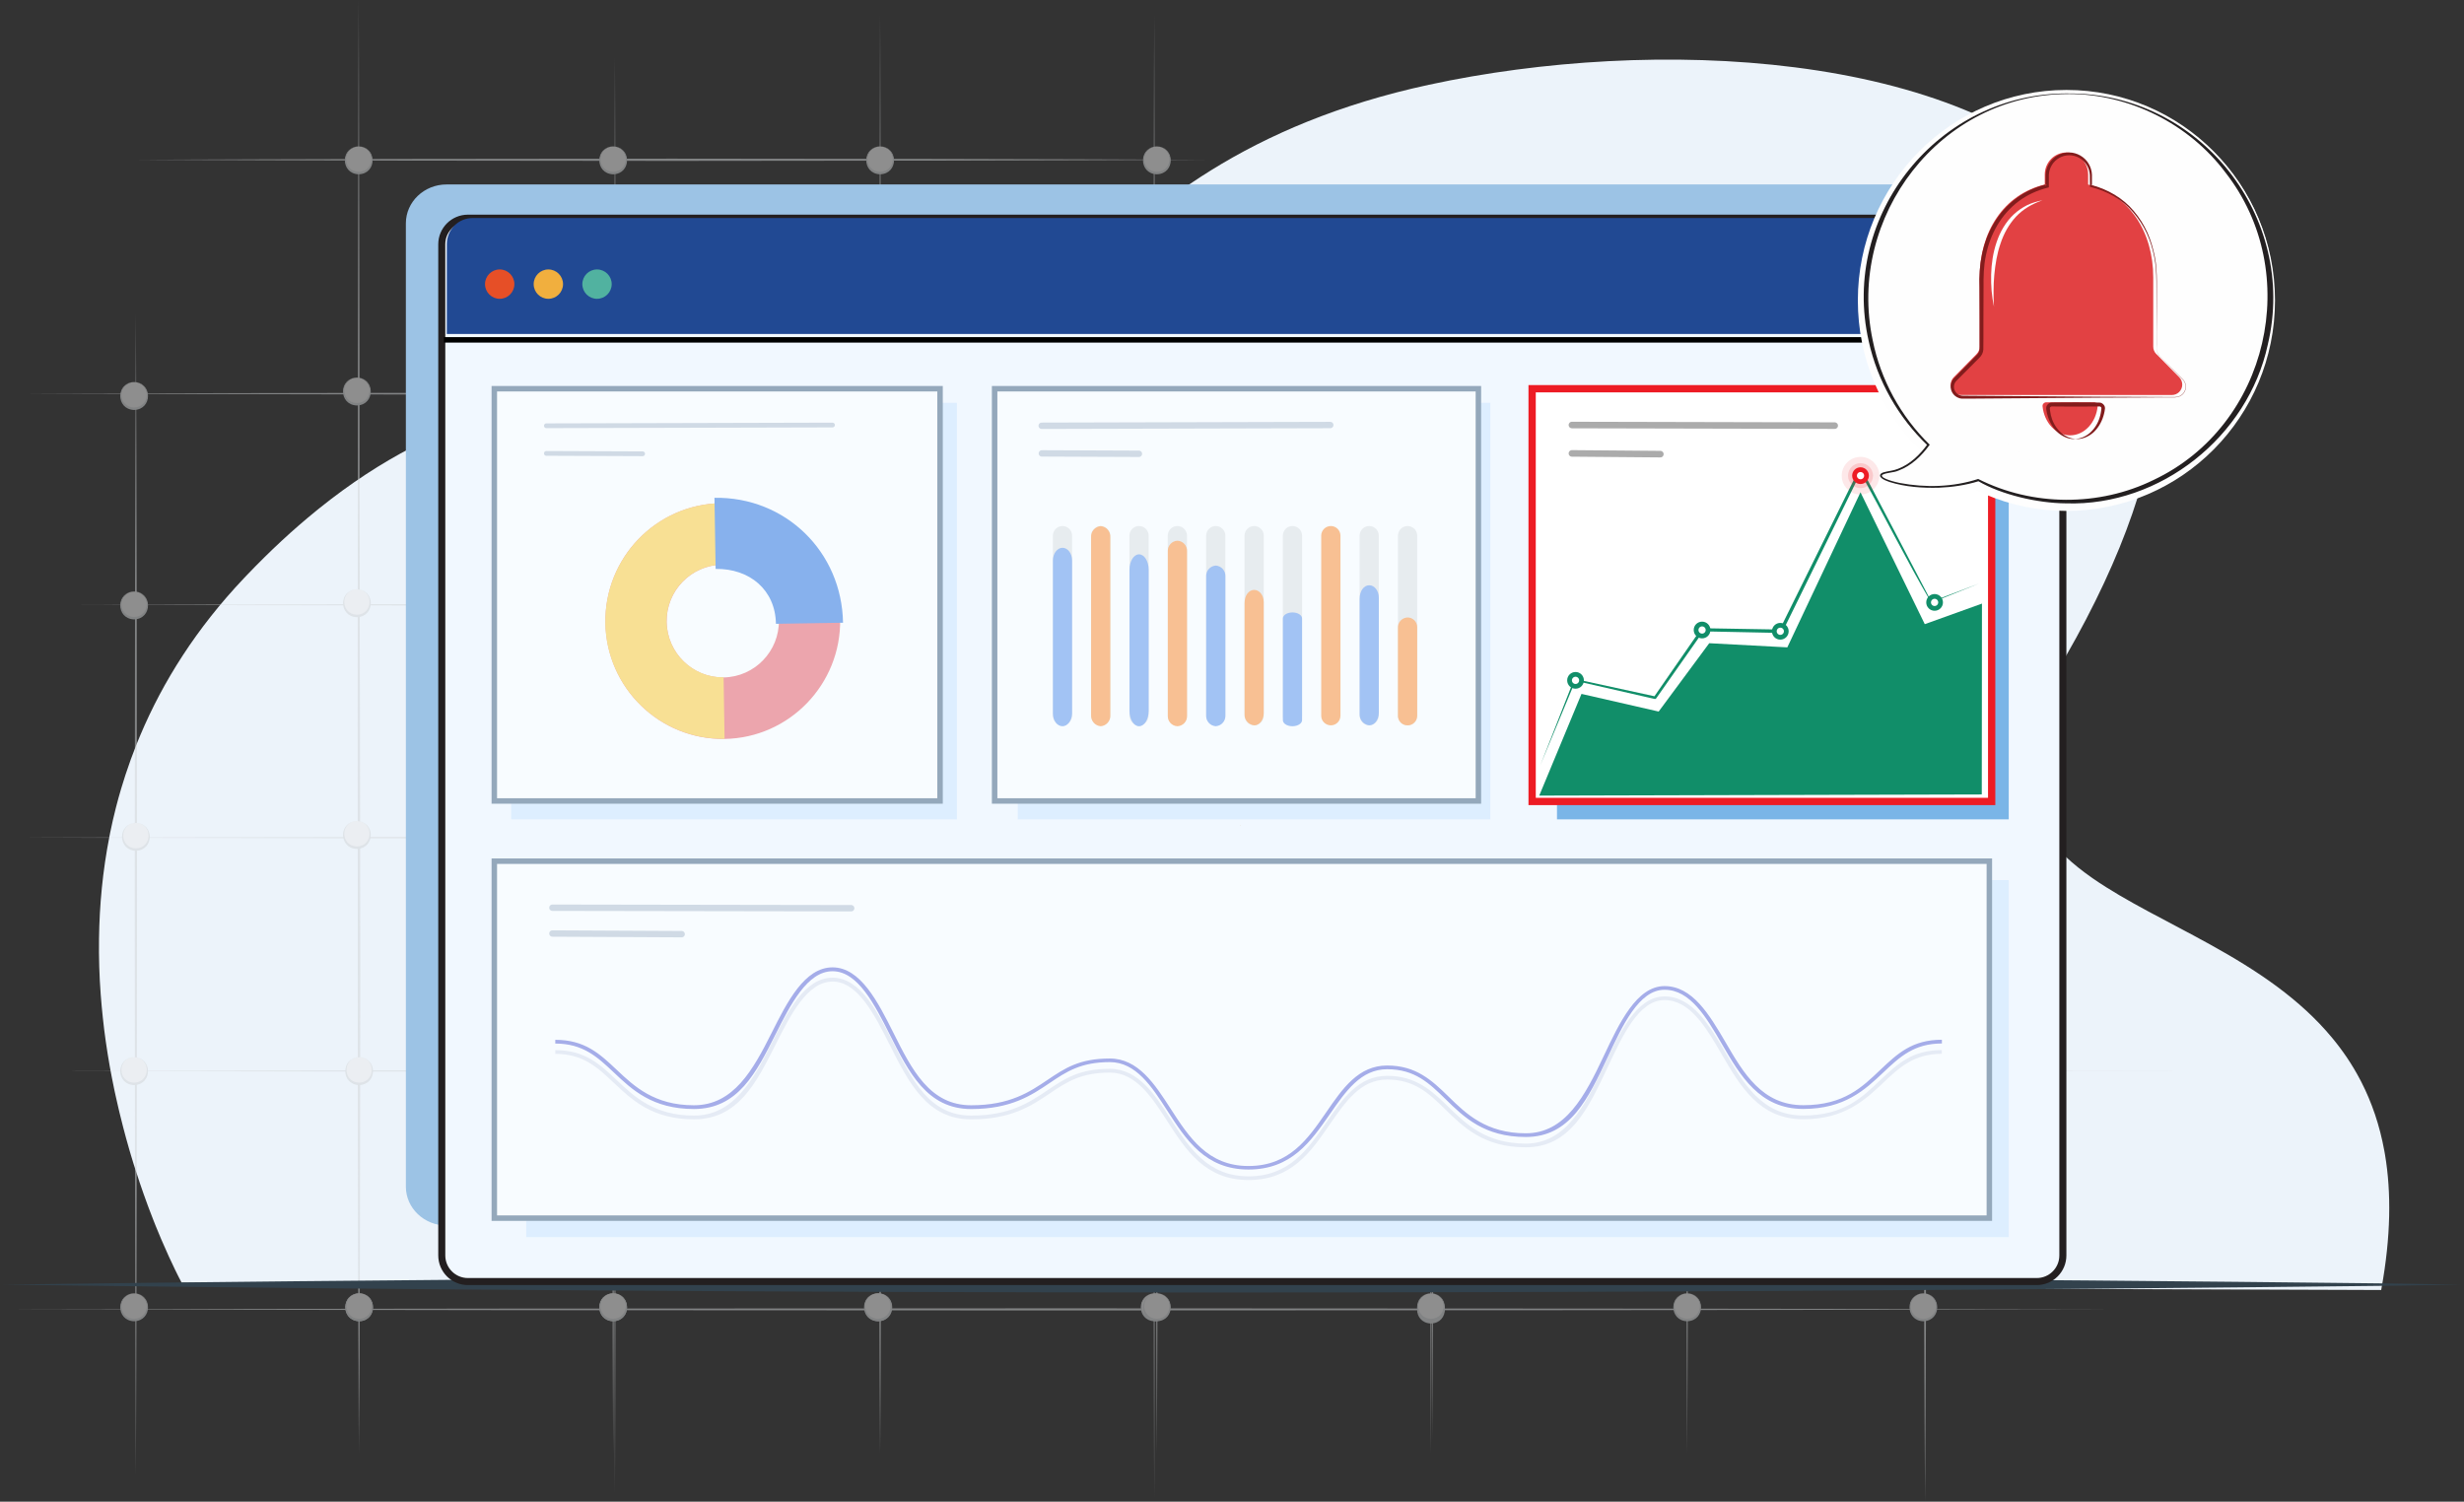 <svg width="676" height="412" viewBox="0 0 676 412" fill="none" xmlns="http://www.w3.org/2000/svg">
<rect x="0" y="0" width="676" height="412" fill="#333333" stroke="none"/>
<g clip-path="url(#clip0_146_13396)">
<path fill-rule="evenodd" clip-rule="evenodd" d="M653.348 353.55C653.329 353.676 653.3 353.801 653.28 353.927L643.302 353.888L488.643 353.366L386.589 353.028H383.479L376.292 352.99L282.923 352.671L134.513 352.178L107.177 352.091L99.913 352.072H96.136L67.785 351.966L59.883 351.946H59.024L54.406 351.927H49.847C49.847 351.927 49.789 351.802 49.663 351.589C49.625 351.512 49.577 351.434 49.528 351.328C49.451 351.183 49.354 351.009 49.258 350.807C49.219 350.739 49.19 350.662 49.142 350.594C49.007 350.324 48.852 350.014 48.678 349.667C48.466 349.251 48.224 348.759 47.963 348.218C46.988 346.209 45.693 343.417 44.215 339.959C43.733 338.829 43.23 337.621 42.709 336.337C42.506 335.825 42.303 335.303 42.09 334.772C41.888 334.25 41.685 333.728 41.482 333.197C41.482 333.178 41.472 333.159 41.462 333.139C41.327 332.782 41.182 332.405 41.028 332.019C40.883 331.632 40.738 331.236 40.584 330.84C39.83 328.792 39.048 326.619 38.275 324.32C38.256 324.262 38.227 324.194 38.217 324.137C37.705 322.63 37.212 321.084 36.7 319.49C36.43 318.611 36.159 317.723 35.889 316.824C35.879 316.766 35.85 316.708 35.841 316.65C35.715 316.245 35.599 315.849 35.483 315.443C35.377 315.105 35.28 314.767 35.194 314.409C34.991 313.695 34.788 312.98 34.585 312.255C34.324 311.328 34.073 310.381 33.831 309.425C33.493 308.121 33.165 306.807 32.837 305.465C32.73 305.059 32.643 304.663 32.547 304.257C32.267 303.05 31.977 301.813 31.706 300.567C31.619 300.171 31.532 299.765 31.446 299.369C31.388 299.118 31.339 298.867 31.291 298.626C30.885 296.655 30.489 294.656 30.122 292.617C29.726 290.367 29.349 288.077 29.021 285.749C28.712 283.605 28.441 281.422 28.21 279.2C27.987 277.104 27.794 274.989 27.63 272.854C27.253 267.85 27.089 262.702 27.166 257.466C27.292 248.348 28.161 238.949 30.035 229.424C30.103 229.077 30.171 228.739 30.238 228.381C30.702 226.121 31.223 223.841 31.803 221.571C32.247 219.842 32.721 218.094 33.242 216.365C33.619 215.109 34.015 213.853 34.421 212.588C35.348 209.738 36.391 206.889 37.531 204.039C37.85 203.247 38.169 202.465 38.507 201.672C44.718 186.98 53.865 172.423 66.906 158.658C67.157 158.398 67.389 158.146 67.64 157.886C74.112 151.105 80.487 145.222 86.805 140.102C87.027 139.909 87.268 139.726 87.49 139.542C156.692 83.922 215.2 121.662 246.226 119.576C252.331 119.17 257.702 116.514 262.966 112.292C272.626 104.574 281.976 91.631 295.017 77.75C314.568 56.934 342.406 33.982 392.037 23.251C453.443 9.978 537.8 13.697 574.294 53.591C596.366 77.721 600.935 115.094 572.304 169.941C570.566 173.283 568.692 176.674 566.711 180.141C565.04 183.049 563.582 185.831 562.336 188.478C559.187 195.143 557.322 201.025 556.53 206.251C554.637 218.828 558.984 227.744 566.76 235.075C568.865 237.055 571.213 238.92 573.773 240.716C573.927 240.832 574.101 240.939 574.255 241.055C583.336 247.343 594.821 252.752 606.267 259.089C612.585 262.586 618.892 266.363 624.785 270.738C630.262 274.805 635.362 279.374 639.786 284.697C642.674 288.174 645.273 291.97 647.465 296.153C647.591 296.394 647.717 296.626 647.842 296.868C650.692 302.441 652.865 308.701 654.15 315.791C654.217 316.158 654.275 316.515 654.343 316.873C656.062 327.179 655.946 339.225 653.358 353.492" fill="#ECF3FA"/>
<g opacity="0.5">
<path d="M393.042 394.835C393.457 295.96 393.457 185.039 393.042 86.154C392.627 185.029 392.627 295.95 393.042 394.835Z" fill="#D0D3D5"/>
<path d="M316.654 410.773C317.04 283.412 317.04 131.641 316.654 4.279C316.268 131.641 316.268 283.412 316.654 410.773Z" fill="#D0D3D5"/>
<path d="M241.464 397.897C241.85 274.564 241.85 127.603 241.464 4.279C241.078 127.613 241.078 274.573 241.464 397.897Z" fill="#D0D3D5"/>
<path d="M168.718 409.518C169.104 286.184 169.104 139.223 168.718 15.9C168.331 139.233 168.331 286.194 168.718 409.518Z" fill="#D0D3D5"/>
<path d="M98.415 393.618C98.802 270.284 98.802 123.324 98.415 0C98.029 123.333 98.029 270.294 98.415 393.618Z" fill="#D0D3D5"/>
<path d="M37.28 404.659C37.695 302.644 37.695 188.207 37.28 86.202C36.865 188.217 36.865 302.654 37.28 404.659Z" fill="#D0D3D5"/>
<path d="M517.592 165.942C362.064 165.555 176.726 165.555 21.206 165.942C176.735 166.328 362.073 166.328 517.592 165.942Z" fill="#D0D3D5"/>
<path d="M425.286 108.013C293.886 107.627 137.314 107.627 5.925 108.013C137.324 108.4 293.896 108.4 425.286 108.013Z" fill="#D0D3D5"/>
<path d="M331.443 43.835C237.214 43.42 131.509 43.42 37.28 43.835C131.509 44.251 237.214 44.251 331.443 43.835Z" fill="#D0D3D5"/>
<path d="M544.494 229.82C375.365 229.434 173.818 229.434 4.698 229.82C173.828 230.207 375.375 230.207 544.494 229.82Z" fill="#D0D3D5"/>
<path d="M602.529 293.834C436.056 293.545 180.29 293.419 15.739 293.834C179.575 294.25 436.829 294.124 602.529 293.834Z" fill="#D0D3D5"/>
<path d="M580.554 359.239C399.176 358.853 183.033 358.853 1.684 359.239C183.062 359.626 399.205 359.626 580.554 359.239Z" fill="#D0D3D5"/>
<path d="M462.881 398.544C463.296 314.149 463.296 219.465 462.881 135.07C462.465 219.465 462.465 314.149 462.881 398.544Z" fill="#D0D3D5"/>
<path d="M528.141 412C528.556 350.121 528.556 280.707 528.141 218.818C527.725 280.698 527.725 350.111 528.141 412Z" fill="#D0D3D5"/>
<path d="M528.295 297.37C526.276 297.37 524.634 295.728 524.634 293.709C524.634 291.69 526.276 290.048 528.295 290.048C530.314 290.048 531.956 291.69 531.956 293.709C531.956 295.728 530.314 297.37 528.295 297.37Z" fill="#E9E9E9"/>
<path d="M528.295 290.038C523.272 290.164 523.176 297.534 528.295 297.708C533.425 297.534 533.318 290.164 528.295 290.038ZM528.295 290.038C532.98 290.202 532.874 296.926 528.295 297.041C523.717 296.926 523.61 290.212 528.295 290.038Z" fill="#D0D3D5"/>
<path d="M462.272 232.564C460.253 232.564 458.611 230.922 458.611 228.903C458.611 226.884 460.253 225.242 462.272 225.242C464.291 225.242 465.933 226.884 465.933 228.903C465.933 230.922 464.291 232.564 462.272 232.564Z" fill="#E9E9E9"/>
<path d="M462.272 225.242C457.249 225.367 457.153 232.738 462.272 232.912C467.401 232.738 467.295 225.367 462.272 225.242ZM462.272 225.242C466.957 225.406 466.851 232.129 462.272 232.245C457.693 232.129 457.587 225.416 462.272 225.242Z" fill="#D0D3D5"/>
<path d="M528.295 233.182C526.276 233.182 524.634 231.54 524.634 229.521C524.634 227.502 526.276 225.86 528.295 225.86C530.314 225.86 531.956 227.502 531.956 229.521C531.956 231.54 530.314 233.182 528.295 233.182Z" fill="#E9E9E9"/>
<path d="M528.295 225.85C523.272 225.976 523.176 233.346 528.295 233.52C533.425 233.346 533.318 225.976 528.295 225.85ZM528.295 225.85C532.98 226.015 532.874 232.738 528.295 232.854C523.717 232.738 523.61 226.024 528.295 225.85Z" fill="#D0D3D5"/>
<path d="M463.499 168.994C461.48 168.994 459.838 167.352 459.838 165.333C459.838 163.314 461.48 161.672 463.499 161.672C465.518 161.672 467.16 163.314 467.16 165.333C467.16 167.352 465.518 168.994 463.499 168.994Z" fill="#E9E9E9"/>
<path d="M463.499 161.663C458.476 161.788 458.379 169.158 463.499 169.332C468.628 169.158 468.522 161.788 463.499 161.663ZM463.499 161.663C468.184 161.827 468.078 168.55 463.499 168.666C458.92 168.55 458.814 161.836 463.499 161.663Z" fill="#D0D3D5"/>
<path d="M392.588 110.921C390.569 110.921 388.927 109.279 388.927 107.26C388.927 105.241 390.569 103.599 392.588 103.599C394.607 103.599 396.249 105.241 396.249 107.26C396.249 109.279 394.607 110.921 392.588 110.921Z" fill="#E9E9E9"/>
<path d="M392.588 103.58C387.565 103.705 387.468 111.075 392.588 111.249C397.717 111.075 397.611 103.705 392.588 103.58ZM392.588 103.58C397.273 103.744 397.167 110.467 392.588 110.583C388.009 110.467 387.903 103.744 392.588 103.58Z" fill="#D0D3D5"/>
<path d="M462.881 297.37C460.862 297.37 459.22 295.728 459.22 293.709C459.22 291.69 460.862 290.048 462.881 290.048C464.9 290.048 466.542 291.69 466.542 293.709C466.542 295.728 464.9 297.37 462.881 297.37Z" fill="#E9E9E9"/>
<path d="M462.881 290.038C457.858 290.164 457.761 297.534 462.881 297.708C468.01 297.534 467.904 290.164 462.881 290.038ZM462.881 290.038C467.566 290.202 467.459 296.926 462.881 297.041C458.302 296.926 458.196 290.212 462.881 290.038Z" fill="#D0D3D5"/>
<path d="M392.588 362.775C390.569 362.775 388.927 361.133 388.927 359.114C388.927 357.095 390.569 355.453 392.588 355.453C394.607 355.453 396.249 357.095 396.249 359.114C396.249 361.133 394.607 362.775 392.588 362.775Z" fill="#E9E9E9"/>
<path d="M392.588 355.453C387.565 355.578 387.468 362.949 392.588 363.123C397.717 362.949 397.611 355.578 392.588 355.453ZM392.588 355.453C397.273 355.617 397.167 362.34 392.588 362.456C388.009 362.34 387.903 355.627 392.588 355.453Z" fill="#D0D3D5"/>
<path d="M316.78 362.166C314.761 362.166 313.119 360.524 313.119 358.505C313.119 356.486 314.761 354.844 316.78 354.844C318.798 354.844 320.441 356.486 320.441 358.505C320.441 360.524 318.798 362.166 316.78 362.166Z" fill="#E9E9E9"/>
<path d="M316.78 354.835C311.757 354.96 311.66 362.33 316.78 362.504C321.909 362.33 321.803 354.96 316.78 354.835ZM316.78 354.835C321.465 354.999 321.358 361.722 316.78 361.838C312.201 361.722 312.095 355.008 316.78 354.835Z" fill="#D0D3D5"/>
<path d="M240.981 362.166C238.962 362.166 237.32 360.524 237.32 358.505C237.32 356.486 238.962 354.844 240.981 354.844C243 354.844 244.642 356.486 244.642 358.505C244.642 360.524 243 362.166 240.981 362.166Z" fill="#E9E9E9"/>
<path d="M240.981 354.835C235.958 354.96 235.861 362.33 240.981 362.504C246.11 362.33 246.004 354.96 240.981 354.835ZM240.981 354.835C245.666 354.999 245.56 361.722 240.981 361.838C236.402 361.722 236.296 355.008 240.981 354.835Z" fill="#D0D3D5"/>
<path d="M168.225 362.166C166.206 362.166 164.564 360.524 164.564 358.505C164.564 356.486 166.206 354.844 168.225 354.844C170.244 354.844 171.886 356.486 171.886 358.505C171.886 360.524 170.244 362.166 168.225 362.166Z" fill="#E9E9E9"/>
<path d="M168.225 354.835C163.202 354.96 163.106 362.33 168.225 362.504C173.354 362.33 173.248 354.96 168.225 354.835ZM168.225 354.835C172.91 354.999 172.804 361.722 168.225 361.838C163.646 361.722 163.54 355.008 168.225 354.835Z" fill="#D0D3D5"/>
<path d="M98.531 362.166C96.513 362.166 94.87 360.524 94.87 358.505C94.87 356.486 96.513 354.844 98.531 354.844C100.55 354.844 102.192 356.486 102.192 358.505C102.192 360.524 100.55 362.166 98.531 362.166Z" fill="#E9E9E9"/>
<path d="M98.531 354.835C93.508 354.96 93.412 362.33 98.531 362.504C103.661 362.33 103.554 354.96 98.531 354.835ZM98.531 354.835C103.216 354.999 103.11 361.722 98.531 361.838C93.953 361.722 93.846 355.008 98.531 354.835Z" fill="#D0D3D5"/>
<path d="M36.797 297.37C34.778 297.37 33.136 295.728 33.136 293.709C33.136 291.69 34.778 290.048 36.797 290.048C38.816 290.048 40.458 291.69 40.458 293.709C40.458 295.728 38.816 297.37 36.797 297.37Z" fill="#E9E9E9"/>
<path d="M36.797 290.038C31.774 290.164 31.677 297.534 36.797 297.708C41.926 297.534 41.82 290.164 36.797 290.038ZM36.797 290.038C41.482 290.202 41.376 296.926 36.797 297.041C32.218 296.926 32.112 290.212 36.797 290.038Z" fill="#D0D3D5"/>
<path d="M36.797 362.166C34.778 362.166 33.136 360.524 33.136 358.505C33.136 356.486 34.778 354.844 36.797 354.844C38.816 354.844 40.458 356.486 40.458 358.505C40.458 360.524 38.816 362.166 36.797 362.166Z" fill="#E9E9E9"/>
<path d="M36.797 354.835C31.774 354.96 31.677 362.33 36.797 362.504C41.926 362.33 41.82 354.96 36.797 354.835ZM36.797 354.835C41.482 354.999 41.376 361.722 36.797 361.838C32.218 361.722 32.112 355.008 36.797 354.835Z" fill="#D0D3D5"/>
<path d="M37.28 233.085C35.261 233.085 33.619 231.443 33.619 229.424C33.619 227.406 35.261 225.763 37.28 225.763C39.299 225.763 40.941 227.406 40.941 229.424C40.941 231.443 39.299 233.085 37.28 233.085Z" fill="#E9E9E9"/>
<path d="M37.28 225.754C32.257 225.879 32.16 233.25 37.28 233.424C42.409 233.25 42.303 225.879 37.28 225.754ZM37.28 225.754C41.965 225.918 41.859 232.641 37.28 232.757C32.701 232.641 32.595 225.928 37.28 225.754Z" fill="#D0D3D5"/>
<path d="M36.797 169.612C34.778 169.612 33.136 167.97 33.136 165.951C33.136 163.933 34.778 162.29 36.797 162.29C38.816 162.29 40.458 163.933 40.458 165.951C40.458 167.97 38.816 169.612 36.797 169.612Z" fill="#E9E9E9"/>
<path d="M36.797 162.271C31.774 162.397 31.677 169.767 36.797 169.941C41.926 169.767 41.82 162.397 36.797 162.271ZM36.797 162.271C41.482 162.435 41.376 169.158 36.797 169.274C32.218 169.158 32.112 162.445 36.797 162.271Z" fill="#D0D3D5"/>
<path d="M36.797 112.148C34.778 112.148 33.136 110.506 33.136 108.487C33.136 106.468 34.778 104.826 36.797 104.826C38.816 104.826 40.458 106.468 40.458 108.487C40.458 110.506 38.816 112.148 36.797 112.148Z" fill="#E9E9E9"/>
<path d="M36.797 104.806C31.774 104.932 31.677 112.302 36.797 112.476C41.926 112.302 41.82 104.932 36.797 104.806ZM36.797 104.806C41.482 104.971 41.376 111.694 36.797 111.81C32.218 111.694 32.112 104.98 36.797 104.806Z" fill="#D0D3D5"/>
<path d="M97.913 110.921C95.894 110.921 94.252 109.279 94.252 107.26C94.252 105.241 95.894 103.599 97.913 103.599C99.932 103.599 101.574 105.241 101.574 107.26C101.574 109.279 99.932 110.921 97.913 110.921Z" fill="#E9E9E9"/>
<path d="M97.913 103.58C92.89 103.705 92.793 111.075 97.913 111.249C103.042 111.075 102.936 103.705 97.913 103.58ZM97.913 103.58C102.598 103.744 102.492 110.467 97.913 110.583C93.335 110.467 93.228 103.744 97.913 103.58Z" fill="#D0D3D5"/>
<path d="M168.843 110.921C166.825 110.921 165.182 109.279 165.182 107.26C165.182 105.241 166.825 103.599 168.843 103.599C170.862 103.599 172.504 105.241 172.504 107.26C172.504 109.279 170.862 110.921 168.843 110.921Z" fill="#E9E9E9"/>
<path d="M168.843 103.58C163.82 103.705 163.724 111.075 168.843 111.249C173.973 111.075 173.866 103.705 168.843 103.58ZM168.843 103.58C173.528 103.744 173.422 110.467 168.843 110.583C164.265 110.467 164.158 103.744 168.843 103.58Z" fill="#D0D3D5"/>
<path d="M240.855 112.148C238.837 112.148 237.194 110.506 237.194 108.487C237.194 106.468 238.837 104.826 240.855 104.826C242.874 104.826 244.516 106.468 244.516 108.487C244.516 110.506 242.874 112.148 240.855 112.148Z" fill="#E9E9E9"/>
<path d="M240.855 104.806C235.832 104.932 235.736 112.302 240.855 112.476C245.985 112.302 245.878 104.932 240.855 104.806ZM240.855 104.806C245.54 104.971 245.434 111.694 240.855 111.81C236.277 111.694 236.171 104.98 240.855 104.806Z" fill="#D0D3D5"/>
<path d="M317.388 112.148C315.369 112.148 313.727 110.506 313.727 108.487C313.727 106.468 315.369 104.826 317.388 104.826C319.407 104.826 321.049 106.468 321.049 108.487C321.049 110.506 319.407 112.148 317.388 112.148Z" fill="#E9E9E9"/>
<path d="M317.388 104.806C312.365 104.932 312.269 112.302 317.388 112.476C322.517 112.302 322.411 104.932 317.388 104.806ZM317.388 104.806C322.073 104.971 321.967 111.694 317.388 111.81C312.81 111.694 312.703 104.98 317.388 104.806Z" fill="#D0D3D5"/>
<path d="M317.388 47.496C315.369 47.496 313.727 45.854 313.727 43.835C313.727 41.816 315.369 40.174 317.388 40.174C319.407 40.174 321.049 41.816 321.049 43.835C321.049 45.854 319.407 47.496 317.388 47.496Z" fill="#E9E9E9"/>
<path d="M317.388 40.155C312.365 40.28 312.269 47.651 317.388 47.825C322.517 47.651 322.411 40.28 317.388 40.155ZM317.388 40.155C322.073 40.319 321.967 47.042 317.388 47.158C312.81 47.042 312.703 40.329 317.388 40.155Z" fill="#D0D3D5"/>
<path d="M241.464 47.496C239.445 47.496 237.803 45.854 237.803 43.835C237.803 41.816 239.445 40.174 241.464 40.174C243.483 40.174 245.125 41.816 245.125 43.835C245.125 45.854 243.483 47.496 241.464 47.496Z" fill="#E9E9E9"/>
<path d="M241.464 40.155C236.441 40.28 236.344 47.651 241.464 47.825C246.593 47.651 246.487 40.28 241.464 40.155ZM241.464 40.155C246.149 40.319 246.043 47.042 241.464 47.158C236.885 47.042 236.779 40.329 241.464 40.155Z" fill="#D0D3D5"/>
<path d="M168.225 47.496C166.206 47.496 164.564 45.854 164.564 43.835C164.564 41.816 166.206 40.174 168.225 40.174C170.244 40.174 171.886 41.816 171.886 43.835C171.886 45.854 170.244 47.496 168.225 47.496Z" fill="#E9E9E9"/>
<path d="M168.225 40.155C163.202 40.28 163.106 47.651 168.225 47.825C173.354 47.651 173.248 40.28 168.225 40.155ZM168.225 40.155C172.91 40.319 172.804 47.042 168.225 47.158C163.646 47.042 163.54 40.329 168.225 40.155Z" fill="#D0D3D5"/>
<path d="M98.415 47.496C96.397 47.496 94.754 45.854 94.754 43.835C94.754 41.816 96.397 40.174 98.415 40.174C100.434 40.174 102.076 41.816 102.076 43.835C102.076 45.854 100.434 47.496 98.415 47.496Z" fill="#E9E9E9"/>
<path d="M98.415 40.155C93.392 40.28 93.296 47.651 98.415 47.825C103.545 47.651 103.438 40.28 98.415 40.155ZM98.415 40.155C103.1 40.319 102.994 47.042 98.415 47.158C93.837 47.042 93.731 40.329 98.415 40.155Z" fill="#D0D3D5"/>
<path d="M462.881 362.166C460.862 362.166 459.22 360.524 459.22 358.505C459.22 356.486 460.862 354.844 462.881 354.844C464.9 354.844 466.542 356.486 466.542 358.505C466.542 360.524 464.9 362.166 462.881 362.166Z" fill="#E9E9E9"/>
<path d="M462.881 354.835C457.858 354.96 457.761 362.33 462.881 362.504C468.01 362.33 467.904 354.96 462.881 354.835ZM462.881 354.835C467.566 354.999 467.459 361.722 462.881 361.838C458.302 361.722 458.196 355.008 462.881 354.835Z" fill="#D0D3D5"/>
<path d="M392.588 398.544C393.003 314.149 393.003 219.465 392.588 135.07C392.173 219.465 392.173 314.149 392.588 398.544Z" fill="#D0D3D5"/>
<path d="M391.97 232.564C389.951 232.564 388.309 230.922 388.309 228.903C388.309 226.884 389.951 225.242 391.97 225.242C393.989 225.242 395.631 226.884 395.631 228.903C395.631 230.922 393.989 232.564 391.97 232.564Z" fill="#E9E9E9"/>
<path d="M391.97 225.242C386.947 225.367 386.85 232.738 391.97 232.912C397.099 232.738 396.993 225.367 391.97 225.242ZM391.97 225.242C396.655 225.406 396.548 232.129 391.97 232.245C387.391 232.129 387.285 225.416 391.97 225.242Z" fill="#D0D3D5"/>
<path d="M393.187 168.994C391.168 168.994 389.526 167.352 389.526 165.333C389.526 163.314 391.168 161.672 393.187 161.672C395.206 161.672 396.848 163.314 396.848 165.333C396.848 167.352 395.206 168.994 393.187 168.994Z" fill="#E9E9E9"/>
<path d="M393.187 161.663C388.164 161.788 388.067 169.158 393.187 169.332C398.316 169.158 398.21 161.788 393.187 161.663ZM393.187 161.663C397.872 161.827 397.765 168.55 393.187 168.666C388.608 168.55 388.502 161.836 393.187 161.663Z" fill="#D0D3D5"/>
<path d="M392.588 297.37C390.569 297.37 388.927 295.728 388.927 293.709C388.927 291.69 390.569 290.048 392.588 290.048C394.607 290.048 396.249 291.69 396.249 293.709C396.249 295.728 394.607 297.37 392.588 297.37Z" fill="#E9E9E9"/>
<path d="M392.588 290.038C387.565 290.164 387.468 297.534 392.588 297.708C397.717 297.534 397.611 290.164 392.588 290.038ZM392.588 290.038C397.273 290.202 397.167 296.926 392.588 297.041C388.009 296.926 387.903 290.212 392.588 290.038Z" fill="#D0D3D5"/>
<path d="M392.588 362.166C390.569 362.166 388.927 360.524 388.927 358.505C388.927 356.486 390.569 354.844 392.588 354.844C394.607 354.844 396.249 356.486 396.249 358.505C396.249 360.524 394.607 362.166 392.588 362.166Z" fill="#E9E9E9"/>
<path d="M392.588 354.835C387.565 354.96 387.468 362.33 392.588 362.504C397.717 362.33 397.611 354.96 392.588 354.835ZM392.588 354.835C397.273 354.999 397.167 361.722 392.588 361.838C388.009 361.722 387.903 355.008 392.588 354.835Z" fill="#D0D3D5"/>
<path d="M317.388 398.544C317.804 314.149 317.804 219.465 317.388 135.07C316.973 219.465 316.973 314.149 317.388 398.544Z" fill="#D0D3D5"/>
<path d="M316.77 232.564C314.751 232.564 313.109 230.922 313.109 228.903C313.109 226.884 314.751 225.242 316.77 225.242C318.789 225.242 320.431 226.884 320.431 228.903C320.431 230.922 318.789 232.564 316.77 232.564Z" fill="#E9E9E9"/>
<path d="M316.77 225.242C311.747 225.367 311.65 232.738 316.77 232.912C321.899 232.738 321.793 225.367 316.77 225.242ZM316.77 225.242C321.455 225.406 321.349 232.129 316.77 232.245C312.191 232.129 312.085 225.416 316.77 225.242Z" fill="#D0D3D5"/>
<path d="M317.997 168.994C315.978 168.994 314.336 167.352 314.336 165.333C314.336 163.314 315.978 161.672 317.997 161.672C320.016 161.672 321.658 163.314 321.658 165.333C321.658 167.352 320.016 168.994 317.997 168.994Z" fill="#E9E9E9"/>
<path d="M317.997 161.663C312.974 161.788 312.877 169.158 317.997 169.332C323.126 169.158 323.02 161.788 317.997 161.663ZM317.997 161.663C322.682 161.827 322.575 168.55 317.997 168.666C313.418 168.55 313.312 161.836 317.997 161.663Z" fill="#D0D3D5"/>
<path d="M317.388 297.37C315.369 297.37 313.727 295.728 313.727 293.709C313.727 291.69 315.369 290.048 317.388 290.048C319.407 290.048 321.049 291.69 321.049 293.709C321.049 295.728 319.407 297.37 317.388 297.37Z" fill="#E9E9E9"/>
<path d="M317.388 290.038C312.365 290.164 312.269 297.534 317.388 297.708C322.517 297.534 322.411 290.164 317.388 290.038ZM317.388 290.038C322.073 290.202 321.967 296.926 317.388 297.041C312.81 296.926 312.703 290.212 317.388 290.038Z" fill="#D0D3D5"/>
<path d="M317.388 362.166C315.369 362.166 313.727 360.524 313.727 358.505C313.727 356.486 315.369 354.844 317.388 354.844C319.407 354.844 321.049 356.486 321.049 358.505C321.049 360.524 319.407 362.166 317.388 362.166Z" fill="#E9E9E9"/>
<path d="M317.388 354.835C312.365 354.96 312.269 362.33 317.388 362.504C322.517 362.33 322.411 354.96 317.388 354.835ZM317.388 354.835C322.073 354.999 321.967 361.722 317.388 361.838C312.81 361.722 312.703 355.008 317.388 354.835Z" fill="#D0D3D5"/>
<path d="M241.464 398.544C241.879 314.149 241.879 219.465 241.464 135.07C241.049 219.465 241.049 314.149 241.464 398.544Z" fill="#D0D3D5"/>
<path d="M240.855 232.564C238.837 232.564 237.194 230.922 237.194 228.903C237.194 226.884 238.837 225.242 240.855 225.242C242.874 225.242 244.516 226.884 244.516 228.903C244.516 230.922 242.874 232.564 240.855 232.564Z" fill="#E9E9E9"/>
<path d="M240.855 225.242C235.832 225.367 235.736 232.738 240.855 232.912C245.985 232.738 245.878 225.367 240.855 225.242ZM240.855 225.242C245.54 225.406 245.434 232.129 240.855 232.245C236.277 232.129 236.171 225.416 240.855 225.242Z" fill="#D0D3D5"/>
<path d="M240.855 168.994C238.837 168.994 237.194 167.352 237.194 165.333C237.194 163.314 238.837 161.672 240.855 161.672C242.874 161.672 244.516 163.314 244.516 165.333C244.516 167.352 242.874 168.994 240.855 168.994Z" fill="#E9E9E9"/>
<path d="M240.855 161.663C235.832 161.788 235.736 169.158 240.855 169.332C245.985 169.158 245.878 161.788 240.855 161.663ZM240.855 161.663C245.54 161.827 245.434 168.55 240.855 168.666C236.277 168.55 236.171 161.836 240.855 161.663Z" fill="#D0D3D5"/>
<path d="M240.855 297.37C238.837 297.37 237.194 295.728 237.194 293.709C237.194 291.69 238.837 290.048 240.855 290.048C242.874 290.048 244.516 291.69 244.516 293.709C244.516 295.728 242.874 297.37 240.855 297.37Z" fill="#E9E9E9"/>
<path d="M240.855 290.038C235.832 290.164 235.736 297.534 240.855 297.708C245.985 297.534 245.878 290.164 240.855 290.038ZM240.855 290.038C245.54 290.202 245.434 296.926 240.855 297.041C236.277 296.926 236.171 290.212 240.855 290.038Z" fill="#D0D3D5"/>
<path d="M240.855 362.166C238.837 362.166 237.194 360.524 237.194 358.505C237.194 356.486 238.837 354.844 240.855 354.844C242.874 354.844 244.516 356.486 244.516 358.505C244.516 360.524 242.874 362.166 240.855 362.166Z" fill="#E9E9E9"/>
<path d="M240.855 354.835C235.832 354.96 235.736 362.33 240.855 362.504C245.985 362.33 245.878 354.96 240.855 354.835ZM240.855 354.835C245.54 354.999 245.434 361.722 240.855 361.838C236.277 361.722 236.171 355.008 240.855 354.835Z" fill="#D0D3D5"/>
<path d="M168.225 398.544C168.64 314.149 168.64 219.465 168.225 135.07C167.81 219.465 167.81 314.149 168.225 398.544Z" fill="#D0D3D5"/>
<path d="M167.617 232.564C165.598 232.564 163.956 230.922 163.956 228.903C163.956 226.884 165.598 225.242 167.617 225.242C169.635 225.242 171.278 226.884 171.278 228.903C171.278 230.922 169.635 232.564 167.617 232.564Z" fill="#E9E9E9"/>
<path d="M167.617 225.242C162.594 225.367 162.497 232.738 167.617 232.912C172.746 232.738 172.64 225.367 167.617 225.242ZM167.617 225.242C172.301 225.406 172.195 232.129 167.617 232.245C163.038 232.129 162.932 225.416 167.617 225.242Z" fill="#D0D3D5"/>
<path d="M168.843 168.994C166.825 168.994 165.182 167.352 165.182 165.333C165.182 163.314 166.825 161.672 168.843 161.672C170.862 161.672 172.504 163.314 172.504 165.333C172.504 167.352 170.862 168.994 168.843 168.994Z" fill="#E9E9E9"/>
<path d="M168.843 161.663C163.82 161.788 163.724 169.158 168.843 169.332C173.973 169.158 173.866 161.788 168.843 161.663ZM168.843 161.663C173.528 161.827 173.422 168.55 168.843 168.666C164.265 168.55 164.158 161.836 168.843 161.663Z" fill="#D0D3D5"/>
<path d="M168.225 297.37C166.206 297.37 164.564 295.728 164.564 293.709C164.564 291.69 166.206 290.048 168.225 290.048C170.244 290.048 171.886 291.69 171.886 293.709C171.886 295.728 170.244 297.37 168.225 297.37Z" fill="#E9E9E9"/>
<path d="M168.225 290.038C163.202 290.164 163.106 297.534 168.225 297.708C173.354 297.534 173.248 290.164 168.225 290.038ZM168.225 290.038C172.91 290.202 172.804 296.926 168.225 297.041C163.646 296.926 163.54 290.212 168.225 290.038Z" fill="#D0D3D5"/>
<path d="M168.225 362.166C166.206 362.166 164.564 360.524 164.564 358.505C164.564 356.486 166.206 354.844 168.225 354.844C170.244 354.844 171.886 356.486 171.886 358.505C171.886 360.524 170.244 362.166 168.225 362.166Z" fill="#E9E9E9"/>
<path d="M168.225 354.835C163.202 354.96 163.106 362.33 168.225 362.504C173.354 362.33 173.248 354.96 168.225 354.835ZM168.225 354.835C172.91 354.999 172.804 361.722 168.225 361.838C163.646 361.722 163.54 355.008 168.225 354.835Z" fill="#D0D3D5"/>
<path d="M98.531 398.544C98.947 314.149 98.947 219.465 98.531 135.07C98.116 219.465 98.116 314.149 98.531 398.544Z" fill="#D0D3D5"/>
<path d="M97.913 232.564C95.894 232.564 94.252 230.922 94.252 228.903C94.252 226.884 95.894 225.242 97.913 225.242C99.932 225.242 101.574 226.884 101.574 228.903C101.574 230.922 99.932 232.564 97.913 232.564Z" fill="#E9E9E9"/>
<path d="M97.913 225.242C92.89 225.367 92.793 232.738 97.913 232.912C103.042 232.738 102.936 225.367 97.913 225.242ZM97.913 225.242C102.598 225.406 102.492 232.129 97.913 232.245C93.335 232.129 93.228 225.416 97.913 225.242Z" fill="#D0D3D5"/>
<path d="M97.923 168.994C95.904 168.994 94.262 167.352 94.262 165.333C94.262 163.314 95.904 161.672 97.923 161.672C99.942 161.672 101.584 163.314 101.584 165.333C101.584 167.352 99.942 168.994 97.923 168.994Z" fill="#E9E9E9"/>
<path d="M97.923 161.663C92.9 161.788 92.803 169.158 97.923 169.332C103.052 169.158 102.946 161.788 97.923 161.663ZM97.923 161.663C102.608 161.827 102.501 168.55 97.923 168.666C93.344 168.55 93.238 161.836 97.923 161.663Z" fill="#D0D3D5"/>
<path d="M98.531 297.37C96.513 297.37 94.87 295.728 94.87 293.709C94.87 291.69 96.513 290.048 98.531 290.048C100.55 290.048 102.192 291.69 102.192 293.709C102.192 295.728 100.55 297.37 98.531 297.37Z" fill="#E9E9E9"/>
<path d="M98.531 290.038C93.508 290.164 93.412 297.534 98.531 297.708C103.661 297.534 103.554 290.164 98.531 290.038ZM98.531 290.038C103.216 290.202 103.11 296.926 98.531 297.041C93.953 296.926 93.846 290.212 98.531 290.038Z" fill="#D0D3D5"/>
<path d="M98.531 362.166C96.513 362.166 94.87 360.524 94.87 358.505C94.87 356.486 96.513 354.844 98.531 354.844C100.55 354.844 102.192 356.486 102.192 358.505C102.192 360.524 100.55 362.166 98.531 362.166Z" fill="#E9E9E9"/>
<path d="M98.531 354.835C93.508 354.96 93.412 362.33 98.531 362.504C103.661 362.33 103.554 354.96 98.531 354.835ZM98.531 354.835C103.216 354.999 103.11 361.722 98.531 361.838C93.953 361.722 93.846 355.008 98.531 354.835Z" fill="#D0D3D5"/>
<path d="M527.677 362.166C525.658 362.166 524.016 360.524 524.016 358.505C524.016 356.486 525.658 354.844 527.677 354.844C529.696 354.844 531.338 356.486 531.338 358.505C531.338 360.524 529.696 362.166 527.677 362.166Z" fill="#E9E9E9"/>
<path d="M527.677 354.835C522.654 354.96 522.558 362.33 527.677 362.504C532.806 362.33 532.7 354.96 527.677 354.835ZM527.677 354.835C532.362 354.999 532.256 361.722 527.677 361.838C523.098 361.722 522.992 355.008 527.677 354.835Z" fill="#D0D3D5"/>
</g>
<path d="M0.883 352.449C216.6 349.59 438.403 349.667 654.14 352.12L675.217 352.449L654.14 352.777C438.394 355.231 216.6 355.308 0.883 352.449Z" fill="#32424D"/>
<path d="M542.833 50.606H122.516C116.353 50.606 111.35 55.388 111.35 61.28V325.557C111.35 331.449 116.353 336.23 122.516 336.23H542.833C548.996 336.23 553.999 331.449 553.999 325.557V61.28C553.999 55.388 548.996 50.606 542.833 50.606Z" fill="#9CC3E5"/>
<path d="M558.781 59.86H128.37C124.409 59.86 121.202 63.067 121.202 67.028V344.441C121.202 348.401 124.409 351.608 128.37 351.608H558.781C562.741 351.608 565.948 348.401 565.948 344.441V67.028C565.948 63.067 562.741 59.86 558.781 59.86Z" fill="#F1F8FF" stroke="#231F20" stroke-width="1.932" stroke-miterlimit="10"/>
<path d="M129.693 59.812H558.423C560.307 59.812 562.113 60.566 563.446 61.898C564.779 63.232 565.523 65.038 565.523 66.921V91.631H122.584V66.921C122.584 65.038 123.337 63.232 124.66 61.898C125.984 60.566 127.8 59.812 129.683 59.812H129.693Z" fill="#214993"/>
<path d="M137.092 81.981C139.314 81.981 141.12 80.174 141.12 77.953C141.12 75.731 139.314 73.925 137.092 73.925C134.871 73.925 133.064 75.731 133.064 77.953C133.064 80.174 134.871 81.981 137.092 81.981Z" fill="#E64F27"/>
<path d="M150.442 81.981C152.664 81.981 154.47 80.174 154.47 77.953C154.47 75.731 152.664 73.925 150.442 73.925C148.22 73.925 146.414 75.731 146.414 77.953C146.414 80.174 148.22 81.981 150.442 81.981Z" fill="#F1AF3E"/>
<path d="M163.791 81.981C166.013 81.981 167.819 80.174 167.819 77.953C167.819 75.731 166.013 73.925 163.791 73.925C161.57 73.925 159.763 75.731 159.763 77.953C159.763 80.174 161.57 81.981 163.791 81.981Z" fill="#51B2A0"/>
<path d="M121.792 93.244H565.523" stroke="black" stroke-width="1.5" stroke-miterlimit="10"/>
<g opacity="0.5">
<path d="M262.531 110.515H140.241V224.798H262.531V110.515Z" fill="#C9E4FF"/>
<path d="M408.874 110.515H279.223V224.798H408.874V110.515Z" fill="#C9E4FF"/>
<path d="M257.905 106.651H135.614V219.755H257.905V106.651Z" fill="white" stroke="#375778" stroke-width="1.5" stroke-miterlimit="10"/>
<path opacity="0.6" d="M149.891 116.813L228.395 116.61" stroke="#7B90AA" stroke-width="1.304" stroke-linecap="round" stroke-linejoin="round"/>
<path opacity="0.6" d="M149.891 124.396L176.31 124.502" stroke="#7B90AA" stroke-width="1.304" stroke-linecap="round" stroke-linejoin="round"/>
<path d="M551.102 241.47H144.376V339.408H551.102V241.47Z" fill="#C9E4FF"/>
<path d="M545.789 236.273H135.614V334.211H545.779V236.273H545.789Z" fill="white" stroke="#375778" stroke-width="1.5" stroke-miterlimit="10"/>
<path opacity="0.6" d="M151.553 249.043L233.524 249.178" stroke="#7B90AA" stroke-width="1.748" stroke-linecap="round" stroke-linejoin="round"/>
<path opacity="0.6" d="M151.553 256.123L187.013 256.297" stroke="#7B90AA" stroke-width="1.748" stroke-linecap="round" stroke-linejoin="round"/>
<path d="M405.599 106.651H272.877V219.755H405.599V106.651Z" fill="white" stroke="#375778" stroke-width="1.5" stroke-miterlimit="10"/>
<path opacity="0.6" d="M285.792 116.813L364.962 116.61" stroke="#7B90AA" stroke-width="1.748" stroke-linecap="round" stroke-linejoin="round"/>
<path opacity="0.6" d="M285.83 124.396L312.462 124.502" stroke="#7B90AA" stroke-width="1.748" stroke-linecap="round" stroke-linejoin="round"/>
<path d="M340.243 226.478C340.243 226.478 340.281 226.478 340.291 226.459C340.301 226.449 340.31 226.43 340.31 226.411C340.31 226.391 340.31 226.372 340.291 226.362C340.281 226.353 340.262 226.343 340.243 226.343C340.223 226.343 340.204 226.343 340.194 226.362C340.185 226.372 340.175 226.391 340.175 226.411C340.175 226.43 340.175 226.449 340.194 226.459C340.204 226.469 340.223 226.478 340.243 226.478Z" fill="#D4A552"/>
<path d="M291.501 199.006C290.805 199.006 290.129 198.726 289.636 198.234C289.144 197.741 288.863 197.075 288.863 196.369V146.961C288.863 146.265 289.144 145.589 289.636 145.096C290.129 144.604 290.795 144.324 291.501 144.324C291.848 144.324 292.186 144.391 292.505 144.526C292.824 144.662 293.114 144.855 293.355 145.096C293.597 145.338 293.79 145.628 293.925 145.946C294.06 146.265 294.128 146.603 294.128 146.951V196.36C294.128 196.707 294.06 197.046 293.925 197.364C293.79 197.683 293.597 197.973 293.355 198.214C293.114 198.456 292.824 198.649 292.505 198.784C292.186 198.919 291.848 198.987 291.501 198.987V199.006Z" fill="#DEDFE0"/>
<path d="M291.501 199.248C290.042 199.248 288.873 197.693 288.873 195.77V153.771C288.873 151.858 290.052 150.293 291.501 150.293C292.949 150.293 294.128 151.848 294.128 153.771V195.77C294.08 197.683 292.901 199.248 291.501 199.248Z" fill="#548DEA"/>
<path d="M301.981 199.006C301.286 199.006 300.61 198.726 300.117 198.234C299.624 197.741 299.344 197.075 299.344 196.369V146.961C299.344 146.265 299.624 145.589 300.117 145.096C300.61 144.604 301.276 144.324 301.981 144.324C302.686 144.324 303.353 144.604 303.845 145.096C304.338 145.589 304.618 146.256 304.618 146.961V196.369C304.618 197.065 304.338 197.741 303.845 198.234C303.353 198.726 302.686 199.006 301.981 199.006Z" fill="#E4F2FA"/>
<path d="M301.981 199.248C301.228 199.19 300.523 198.833 300.03 198.253C299.537 197.673 299.296 196.93 299.344 196.176V147.405C299.286 146.652 299.528 145.898 300.03 145.328C300.523 144.749 301.228 144.391 301.981 144.333C302.735 144.391 303.44 144.749 303.932 145.328C304.425 145.908 304.666 146.652 304.618 147.405V196.186C304.676 196.939 304.425 197.683 303.932 198.263C303.44 198.833 302.744 199.19 301.991 199.248H301.981Z" fill="#FF8827"/>
<path d="M312.5 199.006C311.805 199.006 311.138 198.726 310.636 198.234C310.144 197.741 309.863 197.075 309.863 196.369V146.961C309.863 146.265 310.144 145.589 310.636 145.096C311.129 144.604 311.795 144.324 312.5 144.324C313.206 144.324 313.872 144.604 314.365 145.096C314.857 145.589 315.137 146.256 315.137 146.961V196.369C315.137 197.065 314.857 197.741 314.365 198.234C313.872 198.726 313.206 199.006 312.5 199.006Z" fill="#DEDFE0"/>
<path d="M312.5 199.248C311.042 199.248 309.873 197.374 309.873 195.046V156.292C309.873 153.964 311.052 152.09 312.5 152.09C313.949 152.09 315.137 153.964 315.137 156.292V195.027C315.137 197.374 313.959 199.248 312.5 199.248Z" fill="#548DEA"/>
<path d="M323.02 199.006C322.324 199.006 321.648 198.726 321.155 198.234C320.663 197.741 320.383 197.075 320.383 196.369V146.961C320.383 146.265 320.663 145.589 321.155 145.096C321.648 144.604 322.315 144.324 323.02 144.324C323.367 144.324 323.706 144.391 324.024 144.526C324.343 144.662 324.633 144.855 324.874 145.096C325.116 145.338 325.309 145.628 325.444 145.946C325.579 146.265 325.647 146.603 325.647 146.951V196.36C325.647 196.707 325.579 197.046 325.444 197.364C325.309 197.683 325.116 197.973 324.874 198.214C324.633 198.456 324.343 198.649 324.024 198.784C323.706 198.919 323.358 198.987 323.02 198.987V199.006Z" fill="#DEDFE0"/>
<path d="M323.02 199.248C322.295 199.219 321.609 198.9 321.117 198.369C320.624 197.838 320.363 197.123 320.392 196.398V151.192C320.363 150.467 320.634 149.762 321.126 149.231C321.619 148.699 322.305 148.381 323.029 148.352C323.754 148.381 324.44 148.699 324.932 149.231C325.425 149.762 325.686 150.467 325.666 151.192V196.398C325.695 197.123 325.435 197.838 324.942 198.369C324.449 198.9 323.763 199.219 323.039 199.248H323.02Z" fill="#FF8827"/>
<path d="M333.549 199.006C332.853 199.006 332.177 198.726 331.684 198.234C331.192 197.741 330.912 197.075 330.912 196.369V146.961C330.912 146.265 331.192 145.589 331.684 145.096C332.177 144.604 332.843 144.324 333.549 144.324C333.896 144.324 334.234 144.391 334.553 144.526C334.872 144.662 335.162 144.855 335.403 145.096C335.645 145.338 335.838 145.628 335.973 145.946C336.108 146.265 336.176 146.603 336.176 146.951V196.36C336.176 196.707 336.108 197.046 335.973 197.364C335.838 197.683 335.645 197.973 335.403 198.214C335.162 198.456 334.872 198.649 334.553 198.784C334.234 198.919 333.896 198.987 333.549 198.987V199.006Z" fill="#DEDFE0"/>
<path d="M333.549 199.248C332.805 199.2 332.109 198.862 331.617 198.301C331.124 197.741 330.873 197.017 330.912 196.273V158.146C330.873 157.403 331.124 156.678 331.617 156.118C332.109 155.558 332.805 155.22 333.549 155.171C334.292 155.22 334.988 155.558 335.481 156.118C335.973 156.678 336.224 157.403 336.186 158.146V196.311C336.215 197.046 335.954 197.77 335.471 198.311C334.978 198.862 334.292 199.19 333.558 199.238L333.549 199.248Z" fill="#548DEA"/>
<path d="M344.078 199.006C343.382 199.006 342.716 198.726 342.213 198.234C341.721 197.741 341.44 197.075 341.44 196.369V146.961C341.44 146.265 341.721 145.589 342.213 145.096C342.706 144.604 343.372 144.324 344.078 144.324C344.783 144.324 345.449 144.604 345.942 145.096C346.434 145.589 346.715 146.256 346.715 146.961V196.369C346.715 197.065 346.434 197.741 345.942 198.234C345.449 198.726 344.783 199.006 344.078 199.006Z" fill="#DEDFE0"/>
<path d="M344.078 199.006C343.334 198.929 342.658 198.581 342.165 198.021C341.672 197.461 341.421 196.736 341.45 195.993V165.449C341.45 163.324 342.629 161.846 344.078 161.846C345.527 161.846 346.705 163.334 346.705 165.159V195.703C346.705 197.538 345.527 199.016 344.078 199.016V199.006Z" fill="#FF8827"/>
<path d="M354.587 199.006C353.892 199.006 353.216 198.726 352.723 198.234C352.23 197.741 351.95 197.075 351.95 196.369V146.961C351.95 146.265 352.23 145.589 352.723 145.096C353.216 144.604 353.882 144.324 354.587 144.324C355.292 144.324 355.959 144.604 356.451 145.096C356.944 145.589 357.224 146.256 357.224 146.961V196.369C357.224 197.065 356.944 197.741 356.451 198.234C355.959 198.726 355.283 199.006 354.587 199.006Z" fill="#DEDFE0"/>
<path d="M354.587 199.248C353.129 199.248 351.96 198.514 351.96 197.586V169.68C351.96 168.772 353.138 168.028 354.587 168.028C356.036 168.028 357.224 168.762 357.224 169.68V197.586C357.224 198.504 356.007 199.248 354.587 199.248Z" fill="#548DEA"/>
<path d="M365.116 199.006C364.421 199.006 363.754 198.726 363.252 198.234C362.75 197.741 362.479 197.075 362.479 196.369V146.961C362.479 146.265 362.759 145.589 363.252 145.096C363.744 144.604 364.411 144.324 365.116 144.324C365.821 144.324 366.488 144.604 366.98 145.096C367.473 145.589 367.753 146.256 367.753 146.961V196.369C367.753 197.065 367.473 197.741 366.98 198.234C366.488 198.726 365.821 199.006 365.116 199.006Z" fill="#FF8827"/>
<path d="M386.174 199.006C385.478 199.006 384.802 198.726 384.31 198.234C383.817 197.741 383.537 197.075 383.537 196.369V146.961C383.537 146.265 383.817 145.589 384.31 145.096C384.802 144.604 385.478 144.324 386.174 144.324C386.869 144.324 387.536 144.604 388.038 145.096C388.531 145.589 388.811 146.256 388.811 146.961V196.369C388.811 197.065 388.531 197.741 388.038 198.234C387.546 198.726 386.879 199.006 386.174 199.006Z" fill="#DEDFE0"/>
<path d="M386.174 199.006C385.507 199.016 384.87 198.775 384.377 198.33C383.885 197.886 383.585 197.268 383.527 196.611V172.278C383.508 171.911 383.556 171.554 383.682 171.206C383.807 170.858 383.991 170.549 384.242 170.279C384.493 170.008 384.783 169.796 385.121 169.651C385.449 169.506 385.807 169.419 386.174 169.41C386.869 169.41 387.536 169.69 388.038 170.182C388.531 170.675 388.811 171.351 388.811 172.047V196.379C388.811 197.075 388.531 197.751 388.038 198.243C387.546 198.736 386.879 199.016 386.174 199.016V199.006Z" fill="#FF8827"/>
<path d="M375.645 199.006C374.95 199.006 374.273 198.726 373.781 198.234C373.288 197.741 373.008 197.075 373.008 196.369V146.961C373.008 146.265 373.288 145.589 373.781 145.096C374.273 144.604 374.94 144.324 375.645 144.324C375.993 144.324 376.331 144.391 376.65 144.526C376.968 144.662 377.258 144.855 377.5 145.096C377.741 145.338 377.934 145.628 378.07 145.946C378.205 146.265 378.272 146.603 378.272 146.951V196.36C378.272 196.707 378.205 197.046 378.07 197.364C377.934 197.683 377.741 197.973 377.5 198.214C377.258 198.456 376.968 198.649 376.65 198.784C376.331 198.919 375.993 198.987 375.645 198.987V199.006Z" fill="#DEDFE0"/>
<path d="M375.645 199.006C374.901 198.92 374.215 198.552 373.732 197.983C373.249 197.413 372.989 196.679 373.018 195.935V164.29C373.018 162.097 374.196 160.571 375.655 160.571C377.113 160.571 378.282 162.097 378.282 163.991V195.568C378.282 197.471 377.104 198.997 375.655 198.997L375.645 199.006Z" fill="#548DEA"/>
<path d="M342.532 320.872C330.67 320.872 325.367 312.68 320.247 304.721C316.016 298.152 311.65 291.4 304.483 291.4C296.485 291.4 292.553 294.047 288.013 297.109C283.058 300.451 277.455 304.276 266.453 304.276C254.379 304.276 249.365 294.308 244.072 283.789C239.976 275.665 235.359 266.469 228.414 266.469C221.469 266.469 216.851 275.684 212.775 283.779C207.472 294.327 202.459 304.267 190.384 304.267C179.015 304.267 173.403 298.973 168.457 294.288C163.907 290.009 159.995 286.31 152.345 286.31V285.286C160.488 285.286 164.564 289.14 169.268 293.583C173.982 298.027 179.507 303.243 190.374 303.243C201.241 303.243 206.583 293.564 211.732 283.315C215.953 274.921 220.734 265.406 228.404 265.406C236.074 265.406 240.865 274.921 245.086 283.315C250.206 293.564 255.103 303.243 266.444 303.243C277.069 303.243 282.507 299.572 287.308 296.336C292.109 293.1 296.079 290.415 304.473 290.415C312.288 290.415 316.818 297.457 321.204 304.247C326.178 311.946 331.308 319.906 342.513 319.906C353.718 319.906 358.828 312.448 363.802 305.233C368.371 298.577 372.689 292.337 380.571 292.337C388.454 292.337 392.771 296.317 397.485 300.934C402.199 305.552 407.724 310.932 418.611 310.932C429.497 310.932 434.849 300.625 439.997 289.71C444.228 280.726 449.019 270.545 456.669 270.545C464.32 270.545 468.956 278.36 473.381 285.914C478.326 294.424 483.446 303.224 494.719 303.224C505.991 303.224 511.034 298.104 515.825 293.564C520.616 289.024 524.625 285.266 532.758 285.266V286.29C525.108 286.29 521.186 289.99 516.655 294.269C511.7 298.954 506.088 304.247 494.719 304.247C482.76 304.247 477.476 295.168 472.376 286.406C468.126 279.104 463.731 271.55 456.669 271.55C449.608 271.55 445.126 281.403 441.04 290.106C435.747 301.379 430.801 311.946 418.611 311.946C407.203 311.946 401.591 306.469 396.645 301.62C392.095 297.186 388.183 293.352 380.571 293.352C373.356 293.352 369.192 299.389 364.788 305.764C359.62 313.173 354.307 320.872 342.503 320.872H342.532Z" fill="#5962D3"/>
<g opacity="0.2">
<path d="M342.532 323.75C330.67 323.75 325.367 315.559 320.247 307.599C316.016 301.04 311.65 294.279 304.483 294.279C296.485 294.279 292.553 296.925 288.013 299.988C283.058 303.33 277.455 307.107 266.453 307.107C254.379 307.107 249.365 297.138 244.072 286.619C239.976 278.495 235.359 269.299 228.414 269.299C221.469 269.299 216.851 278.514 212.775 286.609C207.472 297.157 202.459 307.097 190.384 307.097C179.015 307.097 173.403 301.804 168.457 297.128C163.907 292.84 159.995 289.14 152.345 289.14V288.116C160.488 288.116 164.564 291.97 169.268 296.414C173.982 300.857 179.507 306.073 190.374 306.073C201.241 306.073 206.583 296.394 211.732 286.145C215.953 277.751 220.734 268.237 228.404 268.237C236.074 268.237 240.865 277.751 245.086 286.145C250.206 296.394 255.103 306.073 266.444 306.073C277.069 306.073 282.507 302.402 287.308 299.167C292.109 295.931 296.079 293.245 304.473 293.245C312.288 293.245 316.818 300.287 321.204 307.078C326.178 314.786 331.308 322.736 342.513 322.736C353.718 322.736 358.828 315.279 363.802 308.063C368.371 301.437 372.689 295.167 380.542 295.167C388.396 295.167 392.742 299.147 397.456 303.764C402.18 308.372 407.695 313.762 418.582 313.762C429.468 313.762 434.82 303.455 439.968 292.54C444.199 283.557 448.99 273.375 456.641 273.375C464.291 273.375 468.928 281.2 473.352 288.744C478.297 297.254 483.417 306.054 494.69 306.054C505.962 306.054 511.005 300.934 515.796 296.404C520.587 291.874 524.596 288.097 532.729 288.097V289.121C525.079 289.121 521.157 292.82 516.617 297.109C511.661 301.784 506.049 307.078 494.68 307.078C482.721 307.078 477.438 298.007 472.337 289.236C468.087 281.934 463.692 274.38 456.631 274.38C449.57 274.38 445.088 284.233 441.002 292.936C435.708 304.199 430.763 314.776 418.572 314.776C407.164 314.776 401.552 309.299 396.606 304.45C392.057 300.017 388.145 296.182 380.533 296.182C373.317 296.182 369.154 302.219 364.749 308.594C359.61 316.061 354.297 323.75 342.493 323.75H342.532Z" fill="#48589F"/>
</g>
<path d="M166.09 170.916C165.81 153.075 180.01 138.364 197.774 138.055C215.538 137.774 230.211 152.032 230.5 169.873C230.78 187.714 216.581 202.426 198.817 202.735C181.053 203.015 166.38 188.758 166.09 170.916ZM213.693 170.153C213.548 161.624 206.535 154.804 198.054 154.939C189.573 155.084 182.763 162.117 182.898 170.646C183.043 179.175 190.056 185.995 198.537 185.86C207.018 185.715 213.828 178.683 213.693 170.153Z" fill="#E7515B"/>
<path d="M166.09 170.916C165.81 153.075 180.01 138.364 197.774 138.055L198.035 154.92C189.553 155.065 182.743 162.097 182.879 170.617C183.024 179.146 190.036 185.966 198.518 185.831L198.788 202.696C181.024 202.977 166.351 188.719 166.061 170.878H166.071L166.09 170.907V170.916Z" fill="#FFC829"/>
<path d="M196.016 136.577C215.451 136.258 230.964 151.336 231.283 170.849L212.881 171.148C212.727 161.817 205.637 155.944 196.334 156.089L196.016 136.577Z" fill="#1D6ADB"/>
</g>
<path d="M551.101 110.515H427.16V224.798H551.101V110.515Z" fill="#7AB5E7"/>
<path d="M546.417 106.651H420.34V219.89H546.417V106.651Z" fill="white" stroke="#ED1C24" stroke-width="2" stroke-miterlimit="10"/>
<path opacity="0.6" d="M431.255 116.61L503.354 116.775" stroke="#737373" stroke-width="1.797" stroke-linecap="round" stroke-linejoin="round"/>
<path opacity="0.6" d="M431.255 124.396L455.52 124.599" stroke="#737373" stroke-width="1.797" stroke-linecap="round" stroke-linejoin="round"/>
<path d="M422.562 210.018L431.835 186.43C431.883 186.323 431.999 186.256 432.115 186.285L454.139 191.076L453.762 191.221L466.706 172.539C466.793 172.414 466.928 172.356 467.073 172.356L488.575 172.723L488.14 172.984L510.068 128.675C510.193 128.385 510.647 128.376 510.792 128.665C517.167 140.837 523.601 152.969 529.918 165.169L529.744 165.111L542.978 160.098L529.841 165.362C522.992 153.577 516.713 141.078 510.068 129.042L510.792 129.033L488.99 173.399C488.904 173.573 488.739 173.669 488.556 173.66L467.054 173.215L467.421 173.032L454.361 191.627C454.274 191.752 454.119 191.8 453.984 191.771L432.009 186.748L432.289 186.604L422.562 210.018Z" fill="#118E69"/>
<path d="M432.25 188.304C433.158 188.304 433.892 187.57 433.892 186.662C433.892 185.754 433.158 185.019 432.25 185.019C431.342 185.019 430.608 185.754 430.608 186.662C430.608 187.57 431.342 188.304 432.25 188.304Z" fill="white" stroke="#118E69" stroke-width="1.304" stroke-miterlimit="10"/>
<path d="M466.967 174.49C467.875 174.49 468.609 173.756 468.609 172.848C468.609 171.94 467.875 171.206 466.967 171.206C466.059 171.206 465.325 171.94 465.325 172.848C465.325 173.756 466.059 174.49 466.967 174.49Z" fill="white" stroke="#118E69" stroke-width="1.304" stroke-miterlimit="10"/>
<path d="M488.43 174.838C489.338 174.838 490.072 174.104 490.072 173.196C490.072 172.288 489.338 171.554 488.43 171.554C487.522 171.554 486.788 172.288 486.788 173.196C486.788 174.104 487.522 174.838 488.43 174.838Z" fill="white" stroke="#118E69" stroke-width="1.304" stroke-miterlimit="10"/>
<path d="M530.758 166.917C531.666 166.917 532.401 166.183 532.401 165.275C532.401 164.367 531.666 163.633 530.758 163.633C529.85 163.633 529.116 164.367 529.116 165.275C529.116 166.183 529.85 166.917 530.758 166.917Z" fill="white" stroke="#118E69" stroke-width="1.304" stroke-miterlimit="10"/>
<path fill-rule="evenodd" clip-rule="evenodd" d="M624.147 82.425C624.147 114.311 598.53 140.17 566.924 140.17C535.318 140.17 509.701 114.311 509.701 82.425C509.701 50.539 535.318 24.68 566.924 24.68C598.53 24.68 624.147 50.529 624.147 82.425Z" fill="#FEFEFE"/>
<path fill-rule="evenodd" clip-rule="evenodd" d="M623.896 81.672C623.896 112.573 599.071 137.63 568.44 137.63C537.81 137.63 512.985 112.573 512.985 81.672C512.985 50.771 537.81 25.714 568.44 25.714C599.071 25.714 623.896 50.771 623.896 81.672Z" fill="#FEFEFE"/>
<path fill-rule="evenodd" clip-rule="evenodd" d="M567.938 119.441C571.831 119.441 575.048 115.953 575.492 111.462C575.55 110.873 575.048 110.37 574.449 110.37H561.418C560.819 110.37 560.317 110.873 560.375 111.462C560.829 115.963 564.036 119.441 567.929 119.441" fill="#E24143"/>
<path fill-rule="evenodd" clip-rule="evenodd" d="M569.445 120.436C571.145 120.3 572.71 119.508 573.859 118.291C575.019 117.103 575.83 115.567 576.216 113.935C576.323 113.529 576.39 113.114 576.448 112.698L576.516 112.07C576.526 111.935 576.506 111.858 576.448 111.761C576.39 111.665 576.303 111.587 576.197 111.549C576.062 111.5 576.052 111.5 575.791 111.51L574.526 111.529L569.445 111.558L564.364 111.529L563.099 111.51C562.838 111.51 562.828 111.51 562.693 111.558C562.587 111.607 562.5 111.684 562.442 111.771C562.384 111.867 562.365 111.945 562.374 112.08L562.442 112.708C562.5 113.123 562.567 113.539 562.664 113.944C563.05 115.567 563.862 117.113 565.021 118.301C566.17 119.518 567.735 120.3 569.435 120.445C567.726 120.58 565.997 119.885 564.644 118.735C563.311 117.547 562.345 115.944 561.814 114.205C561.669 113.77 561.573 113.326 561.486 112.882L561.379 112.206C561.341 111.906 561.399 111.529 561.563 111.259C561.727 110.969 561.969 110.747 562.249 110.612C562.5 110.467 562.925 110.438 563.089 110.448L564.354 110.428L569.435 110.399L574.516 110.428L575.782 110.448C575.936 110.448 576.371 110.457 576.622 110.612C576.902 110.757 577.144 110.979 577.308 111.259C577.472 111.539 577.54 111.906 577.491 112.206L577.385 112.882C577.298 113.326 577.192 113.78 577.057 114.205C576.526 115.944 575.56 117.547 574.227 118.735C572.874 119.885 571.145 120.58 569.435 120.445" fill="#821C1C"/>
<path fill-rule="evenodd" clip-rule="evenodd" d="M591.565 97.127C591.044 96.586 590.744 95.871 590.744 95.118V76.117C590.744 63.715 584.253 53.369 572.884 50.626V47.883C572.884 44.531 570.227 41.836 566.934 41.836C563.64 41.836 560.983 44.54 560.983 47.883V50.626C549.614 53.369 543.123 63.715 543.123 76.117V95.108C543.123 95.862 542.823 96.576 542.302 97.117L536.004 103.512C535.482 104.043 535.183 104.768 535.183 105.521C535.183 107.105 536.467 108.38 538.051 108.38H595.835C597.419 108.38 598.704 107.096 598.704 105.521C598.704 104.768 598.404 104.053 597.883 103.512L591.585 97.117L591.565 97.127Z" fill="#E24143"/>
<path fill-rule="evenodd" clip-rule="evenodd" d="M592.493 97.677L598.878 104.091C599.989 105.173 599.96 107.144 598.81 108.197C598.26 108.728 597.487 109.028 596.724 109.018H594.454L576.274 109.105L539.925 109.375H538.786C538.428 109.395 537.936 109.375 537.53 109.24C536.689 108.989 535.975 108.4 535.559 107.637C535.144 106.873 535.047 105.936 535.308 105.106C535.434 104.69 535.646 104.294 535.926 103.956C536.226 103.618 536.467 103.396 536.738 103.106L539.906 99.88L541.49 98.267L542.282 97.455C542.562 97.185 542.717 96.982 542.862 96.692C542.997 96.412 543.084 96.113 543.103 95.794V94.702V92.442V87.931L543.065 78.909C542.814 72.91 543.828 66.554 547.035 61.261C548.609 58.614 550.686 56.257 553.169 54.422C555.651 52.577 558.52 51.263 561.534 50.568L561.176 51.012C561.196 49.988 561.176 49.003 561.215 47.94C561.263 46.858 561.601 45.786 562.181 44.859C563.302 42.985 565.456 41.797 567.639 41.826C569.822 41.826 571.937 43.053 573.019 44.907C573.579 45.825 573.888 46.878 573.927 47.95C573.946 48.993 573.927 49.988 573.927 51.012L573.715 50.742C578.226 51.901 582.457 54.345 585.432 57.928C586.939 59.696 588.165 61.676 589.131 63.772C590.068 65.878 590.715 68.11 591.16 70.36C591.623 72.621 591.71 74.929 591.73 77.219L591.71 84.096L591.691 90.974V94.413C591.691 94.983 591.633 95.562 591.72 96.132C591.817 96.692 592.097 97.233 592.502 97.639L592.493 97.677ZM592.493 97.677C592.087 97.272 591.807 96.741 591.71 96.171C591.623 95.601 591.681 95.021 591.662 94.451V91.012L591.633 84.135L591.614 77.257C591.585 74.968 591.488 72.669 591.005 70.428C590.561 68.187 589.885 65.984 588.919 63.908C587.933 61.84 586.687 59.909 585.18 58.189C582.205 54.702 578.023 52.384 573.599 51.312L573.386 51.263V51.051C573.367 50.036 573.386 49.003 573.348 48.018C573.299 47.052 573 46.105 572.488 45.284C571.483 43.623 569.59 42.579 567.658 42.599C565.726 42.599 563.862 43.681 562.906 45.332C562.413 46.144 562.133 47.081 562.104 48.027C562.084 49.003 562.104 50.046 562.104 51.06V51.418L561.746 51.505C558.868 52.229 556.124 53.485 553.768 55.262C551.411 57.03 549.43 59.3 547.943 61.831C546.446 64.371 545.412 67.182 544.832 70.08C544.214 72.997 544.156 75.924 544.185 78.948L544.156 87.97V92.481L544.137 94.741C544.137 95.127 544.137 95.456 544.127 95.9C544.098 96.344 543.982 96.779 543.78 97.175C543.596 97.562 543.277 97.948 543.007 98.199L542.205 99.001L540.611 100.604L537.414 103.811C537.163 104.063 536.844 104.362 536.641 104.584C536.438 104.826 536.274 105.106 536.177 105.405C535.984 106.004 536.042 106.69 536.332 107.25C536.622 107.82 537.153 108.264 537.771 108.458C538.351 108.651 539.153 108.545 539.906 108.583L576.255 108.854L594.434 108.931H596.704C597.448 108.95 598.202 108.67 598.743 108.149C599.873 107.134 599.921 105.202 598.829 104.14L592.483 97.687L592.493 97.677Z" fill="#821C1C"/>
<path fill-rule="evenodd" clip-rule="evenodd" d="M535.327 110.496C535.327 110.496 528.913 127.651 516.211 129.177C503.509 130.704 539.191 141.59 557.854 126.85L535.337 110.506L535.327 110.496Z" fill="#FEFEFE"/>
<path fill-rule="evenodd" clip-rule="evenodd" d="M547.064 84.193C546.417 81.295 546.204 78.31 546.272 75.325C546.349 72.341 546.793 69.336 547.759 66.477C548.716 63.628 550.252 60.904 552.473 58.827C553.574 57.793 554.84 56.953 556.163 56.277C557.506 55.63 558.945 55.224 560.375 54.953C557.602 55.89 555.033 57.358 553.082 59.455C551.14 61.551 549.73 64.111 548.832 66.854C547.885 69.578 547.421 72.476 547.141 75.383C547.006 76.842 546.938 78.31 546.938 79.778C546.9 81.247 546.958 82.725 547.054 84.203" fill="#FEFEFE"/>
<path d="M567.436 25.791C532.304 25.733 506.6 59.455 513.777 93.36C515.95 104.159 521.476 114.292 529.425 122.01C527.233 125.024 524.431 127.786 520.848 129.11C519.428 129.757 517.689 129.564 516.346 130.308C515.747 131.303 520.423 132.355 521.166 132.5C528.276 133.853 535.82 133.65 542.717 131.409C557.612 138.943 575.907 139.021 590.86 131.67C622.447 116.726 632.02 74.794 610.556 47.332C600.549 33.982 584.166 25.733 567.436 25.781V25.791ZM567.436 25.646C603.408 25.424 630.503 59.542 622.167 94.567C616.719 119.798 592.705 138.914 566.847 138.103C558.79 138.045 549.005 135.659 542.785 132.037C539.278 133.119 535.627 133.659 531.976 133.804C527.416 133.93 522.78 133.611 518.404 132.24C517.506 131.882 516.588 131.67 515.921 130.868C515.834 130.752 515.776 130.578 515.796 130.395C515.863 129.931 516.356 129.728 516.713 129.602C518.027 129.216 519.399 129.168 520.674 128.646C524.035 127.381 526.721 124.763 528.827 121.865L528.856 122.232C520.819 114.572 515.062 104.497 512.676 93.582C504.813 58.875 531.927 25.366 567.436 25.637V25.646Z" fill="#231F20"/>
<path opacity="0.1" d="M510.435 135.669C513.284 135.669 515.593 133.36 515.593 130.511C515.593 127.661 513.284 125.352 510.435 125.352C507.585 125.352 505.276 127.661 505.276 130.511C505.276 133.36 507.585 135.669 510.435 135.669Z" fill="#ED1C24"/>
<path d="M422.291 218.287C426.155 208.985 430.019 199.683 433.883 190.38C440.944 191.994 448.005 193.607 455.056 195.22C459.683 188.97 464.301 182.72 468.928 176.471C476.076 176.847 483.214 177.234 490.352 177.611C497.047 163.43 503.731 149.24 510.425 135.06C516.308 147.125 522.181 159.18 528.063 171.245C533.289 169.361 538.515 167.487 543.751 165.604C543.731 183.059 543.722 200.513 543.702 217.968L422.291 218.287Z" fill="#118E69"/>
<path opacity="0.15" d="M510.435 133.93C512.328 133.93 513.864 132.394 513.864 130.501C513.864 128.608 512.328 127.072 510.435 127.072C508.541 127.072 507.006 128.608 507.006 130.501C507.006 132.394 508.541 133.93 510.435 133.93Z" fill="#ED1C24"/>
<path d="M510.435 132.143C511.343 132.143 512.077 131.409 512.077 130.501C512.077 129.593 511.343 128.859 510.435 128.859C509.527 128.859 508.793 129.593 508.793 130.501C508.793 131.409 509.527 132.143 510.435 132.143Z" fill="white" stroke="#ED1C24" stroke-width="1.304" stroke-miterlimit="10"/>
</g>
<defs>
<clipPath id="clip0_146_13396">
<rect width="674.335" height="412" fill="white" transform="translate(0.883)"/>
</clipPath>
</defs>
</svg>
